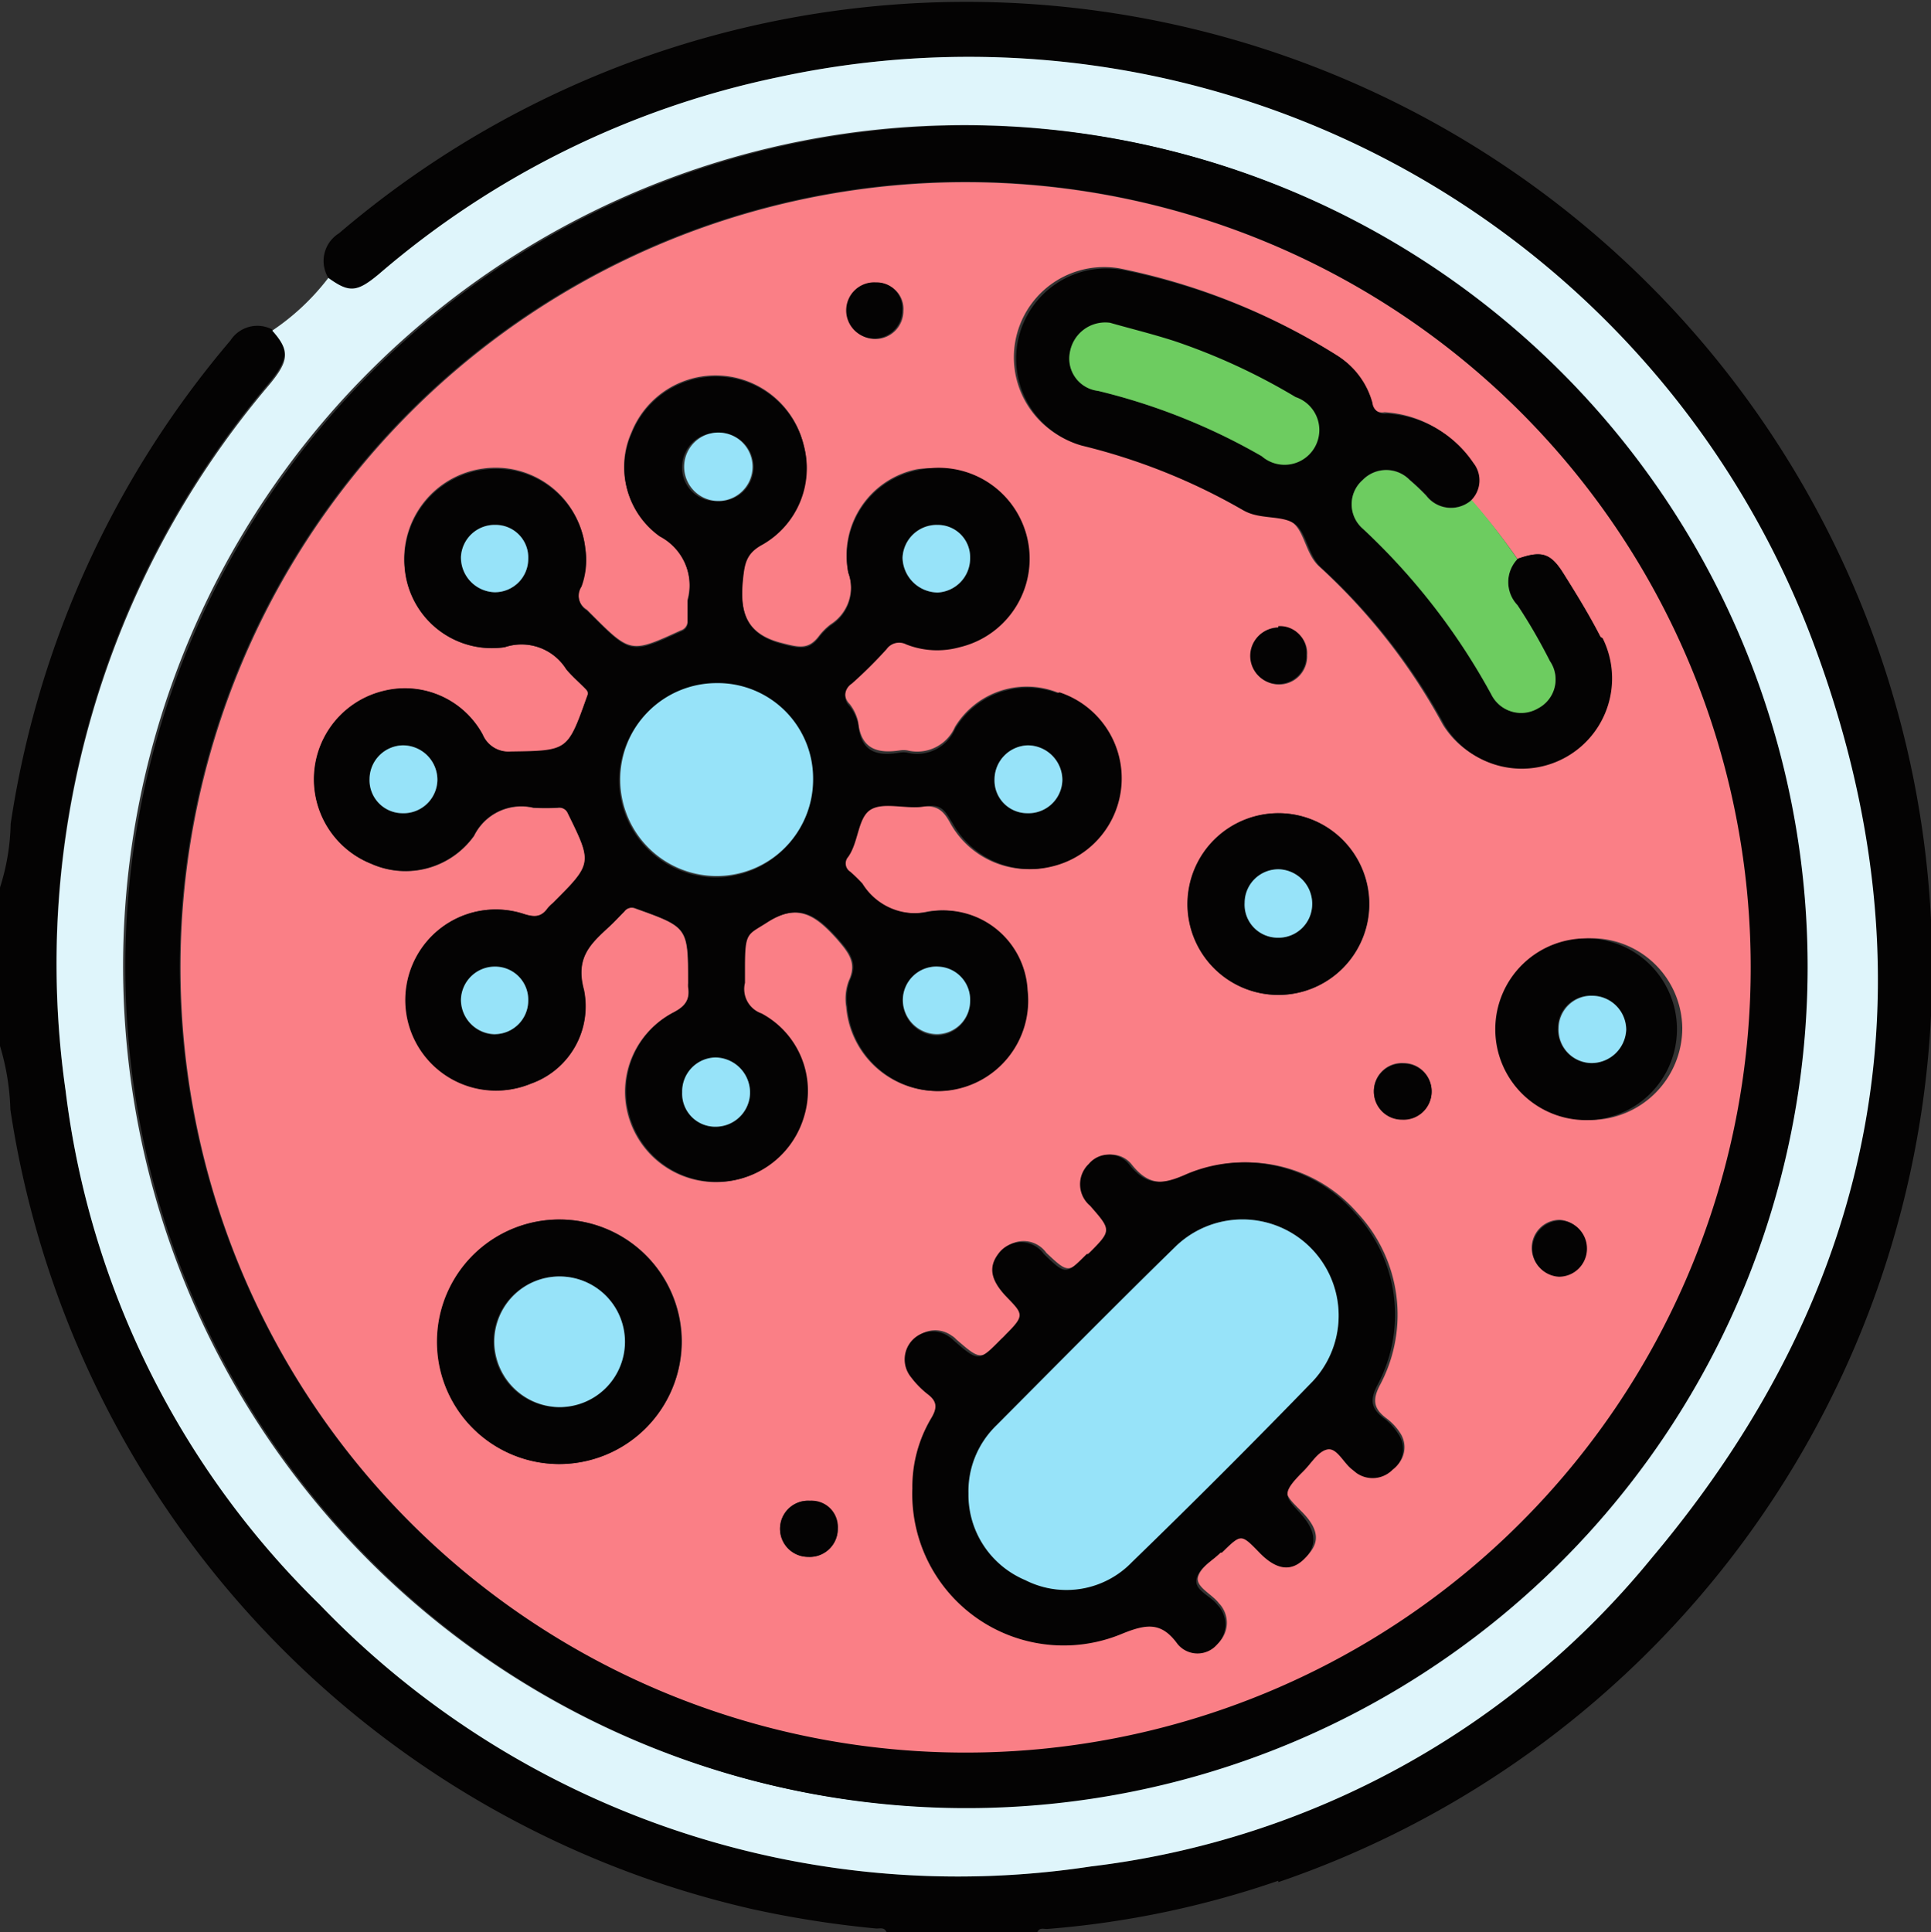 <svg xmlns="http://www.w3.org/2000/svg" viewBox="0 0 68.87 68.91"><rect x="0" y="0" width="68.87" height="68.91" fill="#333333" stroke="none"/><defs><style>.cls-1{fill:#040303;}.cls-2{fill:#dff5fb;}.cls-3{fill:#fa7f86;}.cls-4{fill:#6dcc60;}.cls-5{fill:#97e3f9;}</style></defs><g id="Layer_2" data-name="Layer 2"><g id="Layer_1-2" data-name="Layer 1"><path class="cls-1" d="M45.59,67.07a33.2,33.2,0,0,1-8.25,1.72c-.12,0-.28-.06-.34.12H31.62c-.08-.21-.26-.12-.4-.14a36.63,36.63,0,0,1-4.44-.7A34.52,34.52,0,0,1,.37,39.57,8.69,8.69,0,0,0,0,37.3V31.65a7.94,7.94,0,0,0,.38-2.27A34.48,34.48,0,0,1,8.22,12.14a1.14,1.14,0,0,1,1.47-.4c.63.71.61,1.06-.09,1.91A31.92,31.92,0,0,0,2.34,38.9,30.84,30.84,0,0,0,11.4,57.22a31.56,31.56,0,0,0,27.51,9.34,30.49,30.49,0,0,0,20-11c8.16-9.77,10.19-20.84,5.71-32.75A32.16,32.16,0,0,0,27.72,2.76a31.72,31.72,0,0,0-14.19,7c-.8.67-1.07.69-1.82.15a1.16,1.16,0,0,1,.38-1.59,34.45,34.45,0,1,1,33.5,58.8Z"/><path class="cls-2" d="M64.65,22.86A32.16,32.16,0,0,0,27.72,2.76a31.72,31.72,0,0,0-14.19,7c-.8.67-1.07.69-1.82.15a8.4,8.4,0,0,1-2,1.88c.63.71.61,1.06-.09,1.91A31.92,31.92,0,0,0,2.34,38.9,30.84,30.84,0,0,0,11.4,57.22a31.56,31.56,0,0,0,27.51,9.34,30.49,30.49,0,0,0,20-11C67.1,45.84,69.13,34.77,64.65,22.86ZM34.39,64.46a30,30,0,1,1,30-29.95A30,30,0,0,1,34.39,64.46Z"/><path class="cls-1" d="M34.47,4.48a30,30,0,1,0,30,30A30,30,0,0,0,34.47,4.48Zm-.06,58a28,28,0,1,1,28-27.95A28.05,28.05,0,0,1,34.41,62.44Z"/><path class="cls-3" d="M34.44,6.5a28,28,0,1,0,28,28A28,28,0,0,0,34.44,6.5Zm-3.22,3.59a.93.93,0,0,1,1,1,1,1,0,0,1-1,1,1,1,0,0,1-1-1A1,1,0,0,1,31.22,10.09ZM19.92,52.21a4.36,4.36,0,1,1,4.4-4.35A4.39,4.39,0,0,1,19.92,52.21Zm8.9,3.31a1,1,0,0,1-1-1,1,1,0,0,1,1.06-1,1,1,0,0,1,1,1A1,1,0,0,1,28.82,55.52Zm1.36-19.61a1.81,1.81,0,0,1,.09-.93c.3-.64,0-1-.42-1.49-.74-.82-1.38-1.32-2.52-.59-.71.46-.8.33-.8,1.62,0,.18,0,.36,0,.54a.92.92,0,0,0,.59,1.09,3.13,3.13,0,0,1,1.52,3.67,3.24,3.24,0,0,1-6.25-.1A3.17,3.17,0,0,1,24,36.12c.43-.22.61-.46.54-.91a.66.66,0,0,1,0-.14c0-2,0-2-1.88-2.67a.33.33,0,0,0-.4.11c-.19.19-.37.39-.57.57-.65.6-1.18,1.09-.87,2.23a2.92,2.92,0,0,1-1.89,3.34A3.24,3.24,0,0,1,15,33.88a3.2,3.2,0,0,1,3.72-1.27c.36.11.59.1.81-.2a1.14,1.14,0,0,1,.19-.19c1.42-1.42,1.42-1.42.54-3.21a.33.33,0,0,0-.36-.2,8.42,8.42,0,0,1-.87,0,1.88,1.88,0,0,0-2.12,1,3,3,0,0,1-3.66,1,3.24,3.24,0,0,1,.43-6.16,3.15,3.15,0,0,1,3.54,1.55,1,1,0,0,0,1,.61c2,0,2,0,2.71-1.92.08-.21,0-.28-.11-.39s-.43-.4-.62-.63A1.88,1.88,0,0,0,18,23.08a3.12,3.12,0,0,1-3.57-2.84,3.25,3.25,0,0,1,2.79-3.53,3.21,3.21,0,0,1,3.65,2.84,2.73,2.73,0,0,1-.14,1.33.61.61,0,0,0,.2.86l.14.14c1.42,1.42,1.42,1.42,3.21.6a.34.34,0,0,0,.24-.35c0-.25,0-.5,0-.74a2,2,0,0,0-1-2.3,3,3,0,0,1-1-3.67,3.23,3.23,0,0,1,6.14.44,3.13,3.13,0,0,1-1.47,3.52c-.58.31-.64.67-.7,1.24-.12,1.19.1,2,1.44,2.32.58.15.91.22,1.27-.25a2.19,2.19,0,0,1,.43-.43,1.56,1.56,0,0,0,.62-1.86,3.13,3.13,0,0,1,2.47-3.67A3.24,3.24,0,0,1,34.23,23a3,3,0,0,1-1.91-.1.55.55,0,0,0-.7.17,16,16,0,0,1-1.24,1.23.51.51,0,0,0-.08.8,1.6,1.6,0,0,1,.31.66c.1.95.68,1.12,1.48,1a.82.82,0,0,1,.27,0,1.47,1.47,0,0,0,1.7-.84,3,3,0,0,1,3.65-1.23,3.23,3.23,0,0,1-.27,6.21,3.18,3.18,0,0,1-3.55-1.55c-.23-.42-.44-.64-1-.59s-1.43-.18-1.91.11-.43,1.16-.81,1.69a.35.35,0,0,0,.08.53,5.66,5.66,0,0,1,.43.42,2.22,2.22,0,0,0,2.39,1,3,3,0,0,1,3.5,2.8,3.23,3.23,0,0,1-2.93,3.59A3.26,3.26,0,0,1,30.18,35.91ZM49.72,52.35a1,1,0,0,1-1.29.12l-.16-.13c-.31-.24-.51-.79-.88-.71s-.59.52-.88.8l-.09.09c-.69.69-.69.69,0,1.38s.61,1.16.19,1.59-1,.42-1.64-.18-.66-.65-1.34,0l-.05,0c-.29.3-.75.56-.85.92s.49.61.74.94a1,1,0,0,1,0,1.4.92.92,0,0,1-1.42,0c-.62-.79-1.15-.73-2-.36a5.4,5.4,0,0,1-7.42-5.17,4.78,4.78,0,0,1,.67-2.5c.21-.35.23-.59-.11-.85a3.25,3.25,0,0,1-.61-.62,1,1,0,0,1,.07-1.34,1,1,0,0,1,1.29-.1.65.65,0,0,1,.16.13c.89.77.89.77,1.71-.06.07-.06.13-.13.19-.19.65-.64.65-.64,0-1.29s-.67-1.06-.31-1.54a1,1,0,0,1,1.63,0c.78.73.78.73,1.53,0,0,0,0,0,.05,0,.84-.84.84-.84.07-1.72a1,1,0,0,1-.05-1.45.93.93,0,0,1,1.43,0c.62.79,1.17.76,2.06.36a5.24,5.24,0,0,1,6,1.38,5.32,5.32,0,0,1,.82,6.12c-.29.54-.25.86.22,1.21a2,2,0,0,1,.5.54A.92.92,0,0,1,49.72,52.35ZM45.62,29a3.24,3.24,0,1,1-3.26,3.23A3.26,3.26,0,0,1,45.62,29Zm-1-5.63a1,1,0,0,1,1-1,.93.93,0,0,1,1,1,1,1,0,1,1-2,.08ZM50,39.91a1,1,0,0,1-1-1,1,1,0,0,1,1.06-1,1,1,0,0,1,1,1A1,1,0,0,1,50,39.91Zm1.46-14.07a21.6,21.6,0,0,0-4.41-5.64c-.5-.45-.52-1.3-1-1.6s-1.22-.12-1.78-.45a21.85,21.85,0,0,0-5.77-2.31,3.22,3.22,0,0,1,1.43-6.27,23,23,0,0,1,7.68,3.06,2.87,2.87,0,0,1,1.26,1.69.43.43,0,0,0,.51.38,4,4,0,0,1,3.09,1.76,1,1,0,0,1-.06,1.31,22.21,22.21,0,0,1,1.71,2.16c.85-.3,1.17-.22,1.64.52s.92,1.48,1.32,2.26a3.22,3.22,0,0,1-5.62,3.13Zm4.1,19.66a1,1,0,0,1-.93-1,1,1,0,0,1,1-1,1,1,0,0,1,.93,1A1,1,0,0,1,55.56,45.5Zm1.19-5.56A3.24,3.24,0,1,1,60,36.67,3.28,3.28,0,0,1,56.75,39.94Z"/><path class="cls-1" d="M37.71,24.72A3,3,0,0,0,34.06,26a1.47,1.47,0,0,1-1.7.84.82.82,0,0,0-.27,0c-.8.13-1.38,0-1.48-1a1.6,1.6,0,0,0-.31-.66.51.51,0,0,1,.08-.8,16,16,0,0,0,1.24-1.23.55.55,0,0,1,.7-.17,3,3,0,0,0,1.91.1,3.24,3.24,0,0,0-1.5-6.31,3.13,3.13,0,0,0-2.47,3.67,1.56,1.56,0,0,1-.62,1.86,2.19,2.19,0,0,0-.43.43c-.36.47-.69.4-1.27.25-1.34-.34-1.56-1.13-1.44-2.32.06-.57.12-.93.7-1.24a3.13,3.13,0,0,0,1.47-3.52,3.23,3.23,0,0,0-6.14-.44,3,3,0,0,0,1,3.67,2,2,0,0,1,1,2.3c0,.24,0,.49,0,.74a.34.34,0,0,1-.24.35c-1.79.82-1.79.82-3.21-.6l-.14-.14a.61.61,0,0,1-.2-.86,2.73,2.73,0,0,0,.14-1.33,3.21,3.21,0,0,0-3.65-2.84,3.25,3.25,0,0,0-2.79,3.53A3.12,3.12,0,0,0,18,23.08a1.88,1.88,0,0,1,2.19.78c.19.23.41.42.62.63s.19.18.11.39c-.67,1.9-.67,1.89-2.71,1.92a1,1,0,0,1-1-.61,3.15,3.15,0,0,0-3.54-1.55,3.24,3.24,0,0,0-.43,6.16,3,3,0,0,0,3.66-1,1.88,1.88,0,0,1,2.12-1,8.42,8.42,0,0,0,.87,0,.33.33,0,0,1,.36.2c.88,1.79.88,1.79-.54,3.21a1.14,1.14,0,0,0-.19.19c-.22.3-.45.31-.81.2a3.23,3.23,0,0,0-3.54,5.09,3.23,3.23,0,0,0,3.77.95,2.92,2.92,0,0,0,1.89-3.34c-.31-1.14.22-1.63.87-2.23.2-.18.38-.38.57-.57a.33.33,0,0,1,.4-.11c1.88.68,1.88.67,1.88,2.67a.66.66,0,0,0,0,.14c.07.45-.11.69-.54.91a3.17,3.17,0,0,0-1.58,3.6,3.24,3.24,0,0,0,6.25.1,3.13,3.13,0,0,0-1.52-3.67.92.92,0,0,1-.59-1.09c0-.18,0-.36,0-.54,0-1.29.09-1.16.8-1.62,1.14-.73,1.78-.23,2.52.59.42.48.72.85.42,1.49a1.81,1.81,0,0,0-.09.93,3.26,3.26,0,0,0,3.5,3,3.23,3.23,0,0,0,2.93-3.59,3,3,0,0,0-3.5-2.8,2.22,2.22,0,0,1-2.39-1,5.66,5.66,0,0,0-.43-.42.35.35,0,0,1-.08-.53c.38-.53.34-1.41.81-1.69s1.27,0,1.91-.11.73.17,1,.59a3.18,3.18,0,0,0,3.55,1.55,3.23,3.23,0,0,0,.27-6.21Zm-4.3-6a1.16,1.16,0,0,1,1.19,1.18,1.22,1.22,0,0,1-1.16,1.23,1.26,1.26,0,0,1-1.25-1.24A1.22,1.22,0,0,1,33.41,18.71ZM17.65,21.12a1.24,1.24,0,0,1-1.21-1.26,1.22,1.22,0,0,1,1.24-1.15,1.17,1.17,0,0,1,1.16,1.21A1.2,1.2,0,0,1,17.65,21.12ZM14.33,29a1.17,1.17,0,0,1-1.15-1.22,1.23,1.23,0,0,1,1.19-1.2A1.24,1.24,0,0,1,15.6,27.8,1.2,1.2,0,0,1,14.33,29Zm3.34,7.9a1.24,1.24,0,0,1-1.23-1.24,1.2,1.2,0,0,1,1.22-1.17,1.17,1.17,0,0,1,1.18,1.19A1.21,1.21,0,0,1,17.67,36.88Zm6.66-20.3a1.21,1.21,0,0,1,1.22-1.16,1.22,1.22,0,1,1,0,2.43A1.19,1.19,0,0,1,24.33,16.58ZM26.75,39a1.21,1.21,0,0,1-1.21,1.18,1.18,1.18,0,0,1-1.21-1.23,1.2,1.2,0,0,1,1.19-1.19A1.24,1.24,0,0,1,26.75,39Zm-1.24-7.71a3.47,3.47,0,0,1-3.43-3.49,3.44,3.44,0,1,1,3.43,3.49Zm7.94,3.23a1.17,1.17,0,0,1,1.15,1.22,1.21,1.21,0,0,1-1.2,1.19,1.24,1.24,0,0,1-1.2-1.21A1.2,1.2,0,0,1,33.45,34.47ZM36.63,29a1.16,1.16,0,0,1-1.16-1.2,1.24,1.24,0,0,1,1.18-1.22,1.25,1.25,0,0,1,1.24,1.23A1.2,1.2,0,0,1,36.63,29Z"/><path class="cls-1" d="M49.86,51.12a2,2,0,0,0-.5-.54c-.47-.35-.51-.67-.22-1.21a5.32,5.32,0,0,0-.82-6.12,5.24,5.24,0,0,0-6-1.38c-.89.4-1.44.43-2.06-.36a.93.93,0,0,0-1.43,0A1,1,0,0,0,38.88,43c.77.88.77.88-.07,1.72,0,0,0,0-.05,0-.75.75-.75.75-1.53,0a1,1,0,0,0-1.63,0c-.36.48-.26.95.31,1.54s.64.65,0,1.29c-.06.06-.12.13-.19.19-.82.83-.82.83-1.71.06a.65.65,0,0,0-.16-.13,1,1,0,0,0-1.29.1,1,1,0,0,0-.07,1.34,3.25,3.25,0,0,0,.61.62c.34.26.32.5.11.85a4.78,4.78,0,0,0-.67,2.5A5.4,5.4,0,0,0,40,58.27c.9-.37,1.43-.43,2,.36a.92.92,0,0,0,1.42,0,1,1,0,0,0,0-1.4c-.25-.33-.85-.52-.74-.94s.56-.62.85-.92l.05,0c.68-.68.68-.68,1.34,0s1.19.66,1.64.18.35-1-.19-1.59-.66-.69,0-1.38l.09-.09c.29-.28.54-.73.88-.8s.57.47.88.71l.16.13a1,1,0,0,0,1.29-.12A.92.92,0,0,0,49.86,51.12Zm-3.1-1.83q-3.16,3.26-6.42,6.42a3.24,3.24,0,0,1-3.8.63,3.44,3.44,0,0,1-1-5.52c2.12-2.13,4.23-4.26,6.38-6.36a3.43,3.43,0,0,1,4.87,4.83Z"/><path class="cls-1" d="M57.08,22.71c-.4-.78-.86-1.52-1.32-2.26s-.79-.82-1.64-.52a1.19,1.19,0,0,0,0,1.64c.42.64.8,1.3,1.16,2a1.15,1.15,0,0,1-.42,1.67,1.18,1.18,0,0,1-1.67-.48,23,23,0,0,0-4.59-5.92,1.15,1.15,0,0,1,0-1.73,1.17,1.17,0,0,1,1.68,0,7.68,7.68,0,0,1,.59.55,1.1,1.1,0,0,0,1.62.16,1,1,0,0,0,.06-1.31,4,4,0,0,0-3.09-1.76.43.43,0,0,1-.51-.38,2.87,2.87,0,0,0-1.26-1.69,23,23,0,0,0-7.68-3.06,3.22,3.22,0,0,0-1.43,6.27,21.85,21.85,0,0,1,5.77,2.31c.56.33,1.31.17,1.78.45s.5,1.15,1,1.6a21.6,21.6,0,0,1,4.41,5.64,3.22,3.22,0,0,0,5.62-3.13ZM46.83,15.92a1.24,1.24,0,0,1-1.82.34,22.71,22.71,0,0,0-5.84-2.33,1.15,1.15,0,0,1-1-1.38,1.28,1.28,0,0,1,1.39-1c.66.18,1.48.38,2.29.65a22.2,22.2,0,0,1,4.33,2A1.26,1.26,0,0,1,46.83,15.92Z"/><path class="cls-1" d="M20,43.49a4.36,4.36,0,1,0-.11,8.72A4.36,4.36,0,0,0,20,43.49Zm-.11,6.69a2.33,2.33,0,1,1,2.37-2.34A2.38,2.38,0,0,1,19.92,50.18Z"/><path class="cls-1" d="M56.75,33.47a3.24,3.24,0,1,0,0,6.47,3.24,3.24,0,0,0,0-6.47Zm0,4.44a1.2,1.2,0,0,1-1.19-1.26,1.15,1.15,0,0,1,1.22-1.14A1.21,1.21,0,0,1,58,36.72,1.25,1.25,0,0,1,56.73,37.91Z"/><path class="cls-1" d="M45.62,29a3.24,3.24,0,1,0,3.21,3.22A3.24,3.24,0,0,0,45.62,29Zm0,4.44a1.19,1.19,0,0,1-1.19-1.26A1.2,1.2,0,0,1,45.63,31a1.25,1.25,0,0,1,1.17,1.24A1.21,1.21,0,0,1,45.58,33.44Z"/><path class="cls-4" d="M54.12,19.94a1.19,1.19,0,0,0,0,1.64c.42.63.8,1.29,1.16,2a1.16,1.16,0,0,1-.42,1.68,1.19,1.19,0,0,1-1.67-.49,23.36,23.36,0,0,0-4.59-5.92,1.15,1.15,0,0,1,0-1.73,1.17,1.17,0,0,1,1.68,0,7.81,7.81,0,0,1,.59.56,1.11,1.11,0,0,0,1.62.15A23.62,23.62,0,0,1,54.12,19.94Z"/><path class="cls-1" d="M51.06,38.93a1,1,0,0,1-1.06,1,1,1,0,0,1-1-1,1,1,0,0,1,1.06-1A1,1,0,0,1,51.06,38.93Z"/><path class="cls-1" d="M56.6,44.53a1,1,0,0,1-1,1,1,1,0,0,1,.11-2A1,1,0,0,1,56.6,44.53Z"/><path class="cls-1" d="M28.82,55.52a1,1,0,0,1-1-1,1,1,0,0,1,1.06-1,.93.93,0,0,1,1,1A1,1,0,0,1,28.82,55.52Z"/><path class="cls-1" d="M45.59,22.33a.94.94,0,0,1,1,1,1,1,0,0,1-1,1.06,1,1,0,0,1,0-2Z"/><path class="cls-1" d="M32.18,11.07a1,1,0,0,1-1,1,1,1,0,0,1-1-1,1,1,0,0,1,1.06-1A.92.92,0,0,1,32.18,11.07Z"/><path class="cls-5" d="M29,27.79a3.44,3.44,0,1,1-3.45-3.43A3.4,3.4,0,0,1,29,27.79Z"/><path class="cls-5" d="M15.6,27.81A1.21,1.21,0,0,1,14.33,29a1.18,1.18,0,0,1-1.15-1.23,1.21,1.21,0,0,1,1.19-1.19A1.23,1.23,0,0,1,15.6,27.81Z"/><path class="cls-5" d="M33.4,36.88a1.23,1.23,0,0,1-1.2-1.2,1.2,1.2,0,0,1,1.25-1.21A1.18,1.18,0,0,1,34.6,35.7,1.19,1.19,0,0,1,33.4,36.88Z"/><path class="cls-5" d="M25.52,37.71A1.25,1.25,0,0,1,26.75,39a1.23,1.23,0,0,1-1.21,1.18,1.18,1.18,0,0,1-1.21-1.23A1.21,1.21,0,0,1,25.52,37.71Z"/><path class="cls-5" d="M18.84,19.93a1.19,1.19,0,0,1-1.19,1.19,1.24,1.24,0,0,1-1.21-1.26,1.2,1.2,0,0,1,1.24-1.14A1.16,1.16,0,0,1,18.84,19.93Z"/><path class="cls-5" d="M37.89,27.8A1.21,1.21,0,0,1,36.63,29a1.17,1.17,0,0,1-1.16-1.21,1.22,1.22,0,0,1,1.18-1.21A1.24,1.24,0,0,1,37.89,27.8Z"/><path class="cls-5" d="M25.51,17.86a1.22,1.22,0,0,1,0-2.43,1.22,1.22,0,1,1,0,2.43Z"/><path class="cls-5" d="M17.66,34.47a1.18,1.18,0,0,1,1.18,1.2,1.2,1.2,0,0,1-1.17,1.21,1.23,1.23,0,0,1-1.23-1.24A1.21,1.21,0,0,1,17.66,34.47Z"/><path class="cls-5" d="M34.6,19.9a1.22,1.22,0,0,1-1.16,1.23,1.27,1.27,0,0,1-1.25-1.24,1.22,1.22,0,0,1,1.22-1.17A1.15,1.15,0,0,1,34.6,19.9Z"/><path class="cls-5" d="M34.54,53.26a3.26,3.26,0,0,1,1-2.43c2.12-2.13,4.23-4.27,6.38-6.37a3.43,3.43,0,0,1,4.87,4.83q-3.16,3.26-6.42,6.42a3.24,3.24,0,0,1-3.8.64A3.3,3.3,0,0,1,34.54,53.26Z"/><path class="cls-4" d="M39.59,11.51c.66.19,1.48.39,2.29.65a22.24,22.24,0,0,1,4.33,2A1.24,1.24,0,1,1,45,16.27a22,22,0,0,0-5.84-2.33,1.16,1.16,0,0,1-1-1.39A1.28,1.28,0,0,1,39.59,11.51Z"/><path class="cls-5" d="M17.63,47.85a2.33,2.33,0,1,1,2.29,2.33A2.35,2.35,0,0,1,17.63,47.85Z"/><path class="cls-5" d="M58,36.72a1.24,1.24,0,0,1-1.22,1.19,1.19,1.19,0,0,1-1.19-1.25,1.17,1.17,0,0,1,1.22-1.15A1.22,1.22,0,0,1,58,36.72Z"/><path class="cls-5" d="M46.8,32.27a1.2,1.2,0,0,1-1.22,1.17,1.18,1.18,0,0,1-1.19-1.25A1.2,1.2,0,0,1,45.63,31,1.23,1.23,0,0,1,46.8,32.27Z"/></g></g></svg>